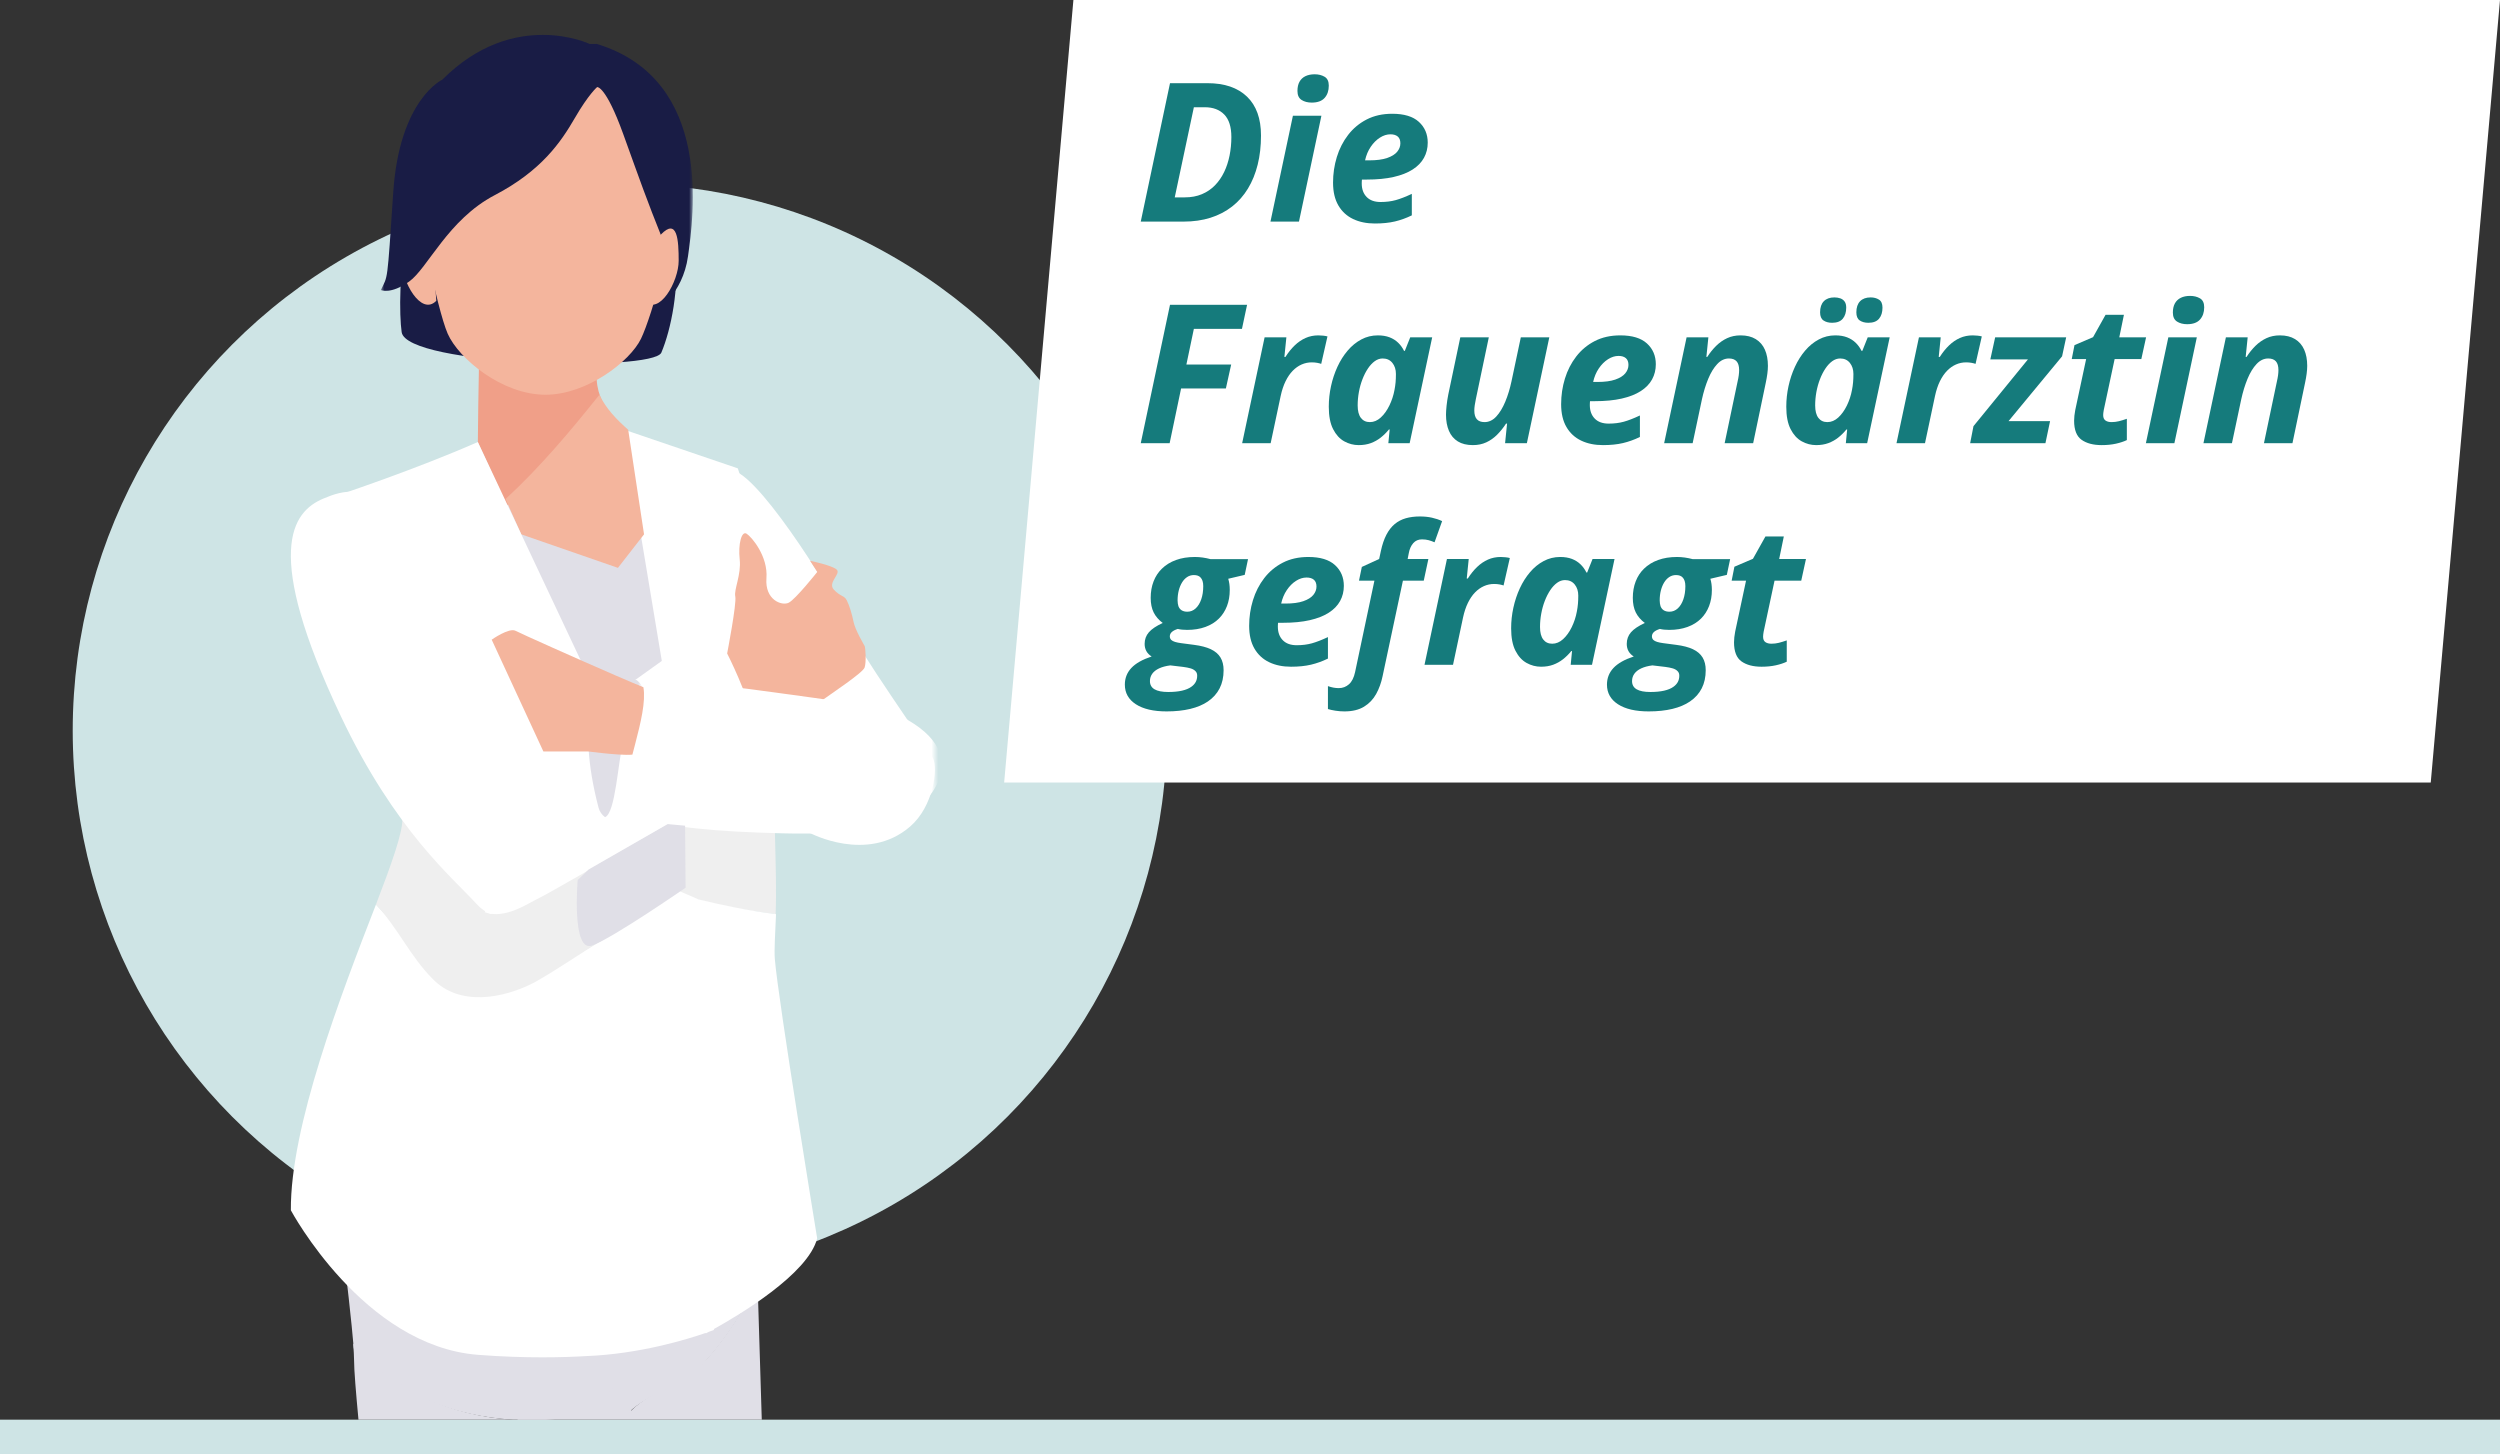 <?xml version="1.0" encoding="UTF-8"?>
<svg xmlns="http://www.w3.org/2000/svg" xmlns:xlink="http://www.w3.org/1999/xlink" width="361px" height="210px" viewBox="0 0 361 210" version="1.1">
  <rect x="0" y="0" width="361" height="210" fill="#333333" stroke="none"/>
  <title>Group 4 2</title>
  <defs>
    <polygon id="path-1" points="0 0 45 0 45 43 0 43"></polygon>
    <polygon id="path-3" points="0 0 50 0 50 23 0 23"></polygon>
  </defs>
  <g id="Layouts" stroke="none" stroke-width="1" fill="none" fill-rule="evenodd">
    <g id="SSW_Seitenelement_Desktop" transform="translate(-210, -90)">
      <g id="Group-4" transform="translate(210, 90)">
        <rect id="Rectangle" fill="#CEE4E5" x="0" y="205" width="361" height="5"></rect>
        <g id="Group-11" transform="translate(10.5, 0)">
          <circle id="Oval" fill="#CEE4E5" cx="79" cy="105.5" r="79"></circle>
          <g id="Group-75" transform="translate(31.5, 2)">
            <path d="M67.385,183 C65.448,187.11 62.903,191.032 59.959,194.369 C56.988,197.67 52.269,198.587 49.123,201.706 L49.123,187.949 C42.043,188.174 35.029,187.708 28,187.145 C28.905,190.927 29.602,194.009 29.765,195.195 C30.109,197.699 31.587,200.462 32.764,203 L68,203 C67.796,196.318 67.568,188.92 67.385,183" id="Fill-1" fill="#E0DFE7"></path>
            <path d="M48.736,202 C51.882,198.992 56.601,198.107 59.573,194.922 C62.518,191.703 65.063,187.92 67,183.955 C66.799,177.666 66.653,173.106 66.653,173.106 L22,166 C22.028,166.191 22.311,167.318 22.754,169.034 C23.885,173.431 26.055,181.687 27.61,187.954 C34.64,188.497 41.655,188.947 48.736,188.729 L48.736,202 Z" id="Fill-3" fill="#E0DFE7"></path>
            <path d="M39.089,202.809 C39.417,192.028 39.445,181.248 40,170.466 L25.256,168.096 L6,165 C6,165.86 8.495,185.422 9.085,192.709 C14.988,199.225 23.405,202.494 32.033,203 L36.823,203 C37.581,202.957 38.337,202.894 39.089,202.809" id="Fill-5" fill="#E0DFE7"></path>
            <path d="M9,192 C9.079,193.044 9.125,193.855 9.125,194.348 C9.125,195.876 9.407,199.16 9.763,203 L32,203 C23.352,202.459 14.917,198.965 9,192" id="Fill-10" fill="#E0DFE7"></path>
            <path d="M47.504,196.277 C50.422,190.201 49.976,171.658 49.976,171.658 L39.25,170 C38.682,180.604 38.654,191.208 38.319,201.812 C37.549,201.895 36.775,201.957 36,202 L44.592,202 C44.926,200.391 45.624,200.188 47.504,196.277" id="Fill-12" fill="#E0DFE7"></path>
            <path d="M26,19.033 C15.813,18.644 15.291,41.108 16,45.963 C16.709,50.818 52.304,51.742 53.5,48.915 C56.331,42.225 58.347,24.546 46.5,24.5" id="Fill-14" fill="#191C45"></path>
            <path d="M65,112.391 C62.319,113.569 57.694,114.303 53.191,114.759 C46.799,115.405 40.651,115.49 40.651,115.49 C40.651,115.49 39.621,129.978 38.741,107.021 C38.342,96.641 37.974,114.252 37.747,108.058 C37.679,106.227 37.624,104.699 37.583,103.547 C37.102,89.867 25,71.342 25,71.342 L57.397,66 C57.397,66 58.747,84.215 60.317,106.51 C62.23,133.673 64.47,98.691 65,112.391" id="Fill-16" fill="#E0DFE7"></path>
            <path d="M89.41,117.364 C83.224,122.695 74.976,118.291 74.976,118.291 C78.08,115.368 86.62,115.199 86.033,110.504 C85.681,107.707 81.976,105.731 81.972,105.728 C77.848,102.851 68.703,99.067 68.703,99.067 L64,66 C68.208,67.207 79.443,85.562 80.411,88.338 C81.377,91.116 91.985,106.066 92.728,107.514 C93.471,108.962 92.796,114.448 89.41,117.364" id="Fill-18" fill="#FFFFFF"></path>
            <path d="M55.15,126.668 C59.367,128.467 65.35,129.452 70,130 C70.262,123.631 69.519,114.535 70,107.878 C64.627,107.314 59.287,106.291 54,105 L55.15,126.668 Z" id="Fill-20" fill="#EFEFEF"></path>
            <path d="M64.542,65.632 L48,60 L54.354,98.178 L54.783,106.192 C59.981,107.452 65.232,108.449 70.515,109 C70.794,105.16 71,102.151 71,101.019 C71,84.884 64.542,65.632 64.542,65.632" id="Fill-22" fill="#FFFFFF"></path>
            <path d="M45,56.035 C44.079,54.102 43.779,51.784 44.714,48.873 C40.158,42.396 27.359,42 27.359,42 C27.048,54.265 27,61.827 27,61.827 L31.186,71 C36.226,66.482 40.737,61.238 45,56.035" id="Fill-24" fill="#F09F88"></path>
            <path d="M48.712,60.062 C47.112,58.639 45.503,57.03 44.559,55 C40.375,60.237 35.947,65.513 31,70.061 L33.269,75.159 L47.228,80 L51,75.159 L48.712,60.062 Z" id="Fill-26" fill="#F4B59D"></path>
            <path d="M69.884,136.466 C69.78,135.181 69.944,132.711 70.058,130 C66.263,129.562 61.681,128.563 58.875,127.878 L55.929,126.603 L46.987,132.512 L39.275,137.134 C38.34,137.711 37.388,138.28 36.399,138.831 C31.935,141.141 25.507,142.384 21.579,138.298 C18.38,135.116 15.473,131.982 12.287,128.616 C7.181,141.763 -0.093,160.713 0.001,172.765 C0.001,172.765 10.457,192.349 27.014,193.637 C34.001,194.18 39.633,194.001 42.626,193.82 C50.345,193.526 57.24,191.399 59.913,190.472 L59.917,190.542 C59.917,190.542 60.066,190.465 60.326,190.326 C60.82,190.149 61.092,190.041 61.092,190.041 L61.087,189.911 C64.564,187.986 74.711,181.982 76,176.816 C76,176.816 70.367,142.455 69.884,136.466 Z" id="Fill-28" fill="#FFFFFF"></path>
            <path d="M43.598,109.731 C32.763,103.407 22.112,96.862 12.777,87.936 C11.468,86.649 10.217,85.333 9,84 C12.178,96.392 16.104,112.492 16.101,116.38 C16.099,118.363 14.504,122.847 12.287,128.616 C15.462,132.008 17.241,136.101 20.43,139.308 C24.345,143.425 30.753,142.171 35.202,139.845 C38.676,137.888 41.717,135.715 45,133.748 C44.942,131.407 44.86,129.23 44.749,127.274 C44.324,119.857 43.931,114.092 43.598,109.731 L63.867,130" id="Fill-30" fill="#EFEFEF"></path>
            <path d="M45,109 C44.401,101.125 44.006,97.924 44.006,97.924 L27,61.827 C17.927,65.814 7,69.444 7,69.444 C7.017,69.509 9.041,75.517 11.144,83.741 C12.335,85.05 13.559,86.342 14.84,87.605 C23.975,96.368 34.397,102.792 45,109 Z" id="Fill-32" fill="#FFFFFF"></path>
            <path d="M22.649,46.19 C24.235,49.791 30.498,55 36.772,55 C42.717,55 48.957,50.223 50.562,46.911 C52.166,43.598 55.499,31.501 55.975,25.884 C56.451,20.267 50.262,8.146 36.772,8.002 C23.283,7.857 17.412,18.107 18.046,27.036 C18.046,27.036 21.062,42.59 22.649,46.19 Z" id="Fill-34" fill="#F4B59D"></path>
            <path d="M18.585,31.885 C16.172,29.367 16,32.727 16,35.667 C16,38.607 18.793,43.703 21,41.435 C20.633,34.547 18.585,31.885 18.585,31.885" id="Fill-36" fill="#F4B59D"></path>
            <g id="Group-3" transform="translate(13, 0)">
              <mask id="mask-2" fill="white">
                <use xlink:href="#path-1"></use>
              </mask>
              <g id="Clip-2"></g>
              <path d="M30.144,4.345 C30.144,4.345 19.207,-0.858 8.874,9.5 C8.874,9.5 2.676,12.34 1.784,25.77 C0.892,39.201 1.019,37.709 0,39.88 C0,39.88 1.402,40.558 4.078,38.659 C6.754,36.759 9.685,29.705 16.44,26.178 C23.194,22.65 26,18.509 28,15.053 C30,11.598 31.223,10.576 31.223,10.576 C31.223,10.576 32.451,10.317 35,17.372 C37.549,24.426 38.232,26.449 40.781,32.825 C43.33,39.201 39.634,43 39.634,43 C39.634,43 43.585,40.558 44.349,34.996 C45.114,29.433 48.126,9.5 31.176,4.345" id="Fill-1" fill="#191C45" mask="url(#mask-2)"></path>
            </g>
            <path d="M53.415,31.885 C55.828,29.367 56,32.727 56,35.667 C56,38.607 53.207,43.703 51,41.435 C51.367,34.547 53.415,31.885 53.415,31.885" id="Fill-42" fill="#F4B59D"></path>
            <path d="M45.774,98.898 C42.904,97.816 40.428,103.16 40.428,103.16 C37.835,100.782 35.282,106.448 35.282,106.448 C35.188,106.233 35.083,105.99 34.968,105.726 C34.731,114.139 31.743,122.098 28,129.73 C30.975,130.792 34.238,128.43 35.919,127.641 C38.008,126.661 72.5,106.558 72.961,106.493 C72.975,106.401 72.987,106.309 73,106.216 C64.186,103.504 55.333,100.969 46.523,98 C46.03,98.53 45.774,98.898 45.774,98.898" id="Fill-44" fill="#FFFFFF"></path>
            <path d="M66.41,84.322 C66.078,84.487 50.876,95.344 49.049,96.67 C48.159,97.317 47.472,97.989 47,98.509 C55.893,101.577 64.828,104.197 73.725,107 C75.202,96.133 70.443,81.655 66.41,84.322" id="Fill-46" fill="#FFFFFF"></path>
            <path d="M4.712,69.987 C0.117,71.913 -4.052,77.641 7.224,101.432 C15.05,117.945 23.388,124.758 26.821,128.54 C27.492,129.278 28.207,129.74 28.939,130 C32.732,122.308 37.26,116.074 37.5,107.596 C34.702,101.229 24.255,79.747 16.368,72.705 C10.861,67.788 7.602,68.776 4.712,69.987 Z" id="Fill-48" fill="#FFFFFF"></path>
            <path d="M63,92.359 C63,92.359 64.4,85.118 64.175,84.135 C63.95,83.151 65.06,80.981 64.813,78.781 C64.567,76.581 65.08,74.591 65.82,75.073 C66.56,75.554 68.921,78.34 68.674,81.489 C68.427,84.639 70.894,85.518 71.88,85.037 C72.867,84.556 76.013,80.587 76.013,80.587 L74.976,78.978 C74.976,78.978 78.056,79.603 78.796,80.227 C79.536,80.851 77.431,82.116 78.418,83.156 C79.404,84.195 79.898,83.954 80.268,84.676 C80.637,85.398 81.008,86.589 81.254,87.797 C81.501,89.005 82.734,91.05 82.857,91.29 C82.981,91.531 83.104,93.612 82.857,94.375 C82.611,95.138 78.418,97.904 75.704,99.829 C72.991,101.753 66.627,102.38 66.554,101.783 C66.161,98.566 63,92.359 63,92.359" id="Fill-50" fill="#F4B59D"></path>
            <path d="M48,105 C47.229,108.034 46.879,115.411 45.368,116 C44.915,115.67 44.574,115.184 44.425,114.611 C43.588,111.415 43.156,108.651 43,106.273 C44.572,106.446 46.671,106.634 47.613,106.52 C47.741,106.011 47.872,105.503 48,105" id="Fill-52" fill="#E0DFE7"></path>
            <path d="M51,98 C50.134,97.731 48.699,97.259 47,96.69 C47.427,96.147 48.256,95.887 49.051,96.047 C49.314,96.1 49.61,96.154 49.937,96.21 C50.535,96.656 50.847,97.323 51,98" id="Fill-54" fill="#E0DFE7"></path>
            <g id="Group-58" transform="translate(43, 97)">
              <mask id="mask-4" fill="white">
                <use xlink:href="#path-3"></use>
              </mask>
              <g id="Clip-57"></g>
              <path d="M28,21.333 C18.619,21.092 12.012,20.579 4.391,18.626 C4.054,18.539 3.73,18.436 3.451,18.253 C4.971,17.715 5.323,10.972 6.098,8.199 C5.969,8.659 5.837,9.124 5.709,9.588 C4.762,9.693 2.652,9.521 1.071,9.363 C0.648,3.543 2.202,0.243 3.225,-1.38 C3.23,-1.389 3.236,-1.397 3.241,-1.404 C4.982,-0.699 6.453,-0.113 7.341,0.221 C7.183,-0.619 6.864,-1.446 6.251,-2 C14.302,-0.336 40.545,2.329 44.048,3.926 C56.547,9.62 49.226,17.228 44.912,19.518 C43.077,20.493 37.876,21.587 28,21.333 Z" id="Fill-56" fill="#FFFFFF" mask="url(#mask-4)"></path>
            </g>
            <path d="M49.697,105.524 C49.572,106.001 49.443,106.484 49.318,106.967 C48.397,107.075 46.343,106.897 44.805,106.732 C43.729,106.617 42.905,106.507 42.905,106.507 L36.461,106.507 L29,90.369 C29,90.369 31.522,88.59 32.448,89.088 C33.124,89.452 41.411,93.162 46.916,95.547 C48.611,96.28 50.043,96.889 50.907,97.235 C51.266,99.297 50.529,102.334 49.697,105.524" id="Fill-59" fill="#F4B59D"></path>
            <path d="M43,123.551 L54.415,117 L56.927,117.23 L57,126.185 C57,126.185 46.5,133.452 43.504,134.535 C40.508,135.619 41.418,125.078 41.418,125.078 L43,123.551 Z" id="Fill-61" fill="#E0DFE7"></path>
          </g>
          <g id="Group-3" transform="translate(134.5, 0)">
            <polygon id="Rectangle" fill="#FFFFFF" points="10 -2.47774024e-13 216 -2.47774024e-13 206 113 0 113"></polygon>
            <g id="Die-Frauenärztin-gef" transform="translate(17.428, 10.727)" fill="#157B7C" fill-rule="nonzero">
              <path d="M2.297,21.273 L6.521,1.285 L11.936,1.285 C14.387,1.285 16.288,1.932 17.637,3.227 C18.986,4.521 19.66,6.394 19.66,8.846 C19.66,10.359 19.501,11.758 19.182,13.043 C18.863,14.328 18.396,15.479 17.78,16.495 C17.165,17.511 16.404,18.375 15.497,19.086 C14.59,19.797 13.549,20.339 12.373,20.713 C11.197,21.087 9.894,21.273 8.463,21.273 L2.297,21.273 Z M7.205,17.773 L8.654,17.773 C9.575,17.773 10.397,17.621 11.122,17.315 C11.847,17.01 12.476,16.584 13.009,16.037 C13.542,15.49 13.984,14.852 14.335,14.123 C14.686,13.394 14.948,12.599 15.121,11.737 C15.294,10.876 15.381,9.985 15.381,9.064 C15.381,7.597 15.039,6.512 14.355,5.811 C13.672,5.109 12.733,4.758 11.539,4.758 L9.967,4.758 L7.205,17.773 Z" id="Shape"></path>
              <path d="M21.027,21.273 L24.268,5.988 L28.383,5.988 L25.143,21.273 L21.027,21.273 Z M26.988,4.088 C26.405,4.088 25.915,3.96 25.519,3.705 C25.122,3.45 24.924,3.017 24.924,2.406 C24.924,1.878 25.022,1.436 25.218,1.08 C25.414,0.725 25.699,0.456 26.072,0.273 C26.446,0.091 26.893,0 27.412,0 C27.959,0 28.435,0.118 28.841,0.355 C29.246,0.592 29.449,1.021 29.449,1.641 C29.449,2.37 29.249,2.96 28.848,3.411 C28.447,3.862 27.827,4.088 26.988,4.088 Z" id="Shape"></path>
              <path d="M36.107,21.547 C34.913,21.547 33.863,21.33 32.956,20.897 C32.049,20.465 31.34,19.811 30.83,18.936 C30.32,18.061 30.064,16.962 30.064,15.641 C30.064,14.365 30.247,13.132 30.611,11.942 C30.976,10.753 31.521,9.689 32.245,8.75 C32.97,7.811 33.863,7.068 34.925,6.521 C35.987,5.975 37.215,5.701 38.609,5.701 C40.323,5.701 41.606,6.091 42.458,6.87 C43.31,7.649 43.736,8.65 43.736,9.871 C43.736,10.673 43.556,11.402 43.196,12.059 C42.836,12.715 42.292,13.278 41.562,13.747 C40.833,14.216 39.917,14.576 38.814,14.827 C37.712,15.078 36.417,15.203 34.932,15.203 L34.234,15.203 C34.225,15.312 34.218,15.408 34.214,15.49 C34.209,15.572 34.207,15.663 34.207,15.764 C34.207,16.584 34.444,17.236 34.918,17.719 C35.392,18.202 36.062,18.443 36.928,18.443 C37.73,18.443 38.459,18.352 39.115,18.17 C39.771,17.988 40.546,17.687 41.439,17.268 L41.439,20.371 C40.637,20.763 39.822,21.057 38.992,21.253 C38.163,21.449 37.201,21.547 36.107,21.547 Z M34.686,12.428 L35.301,12.428 C36.358,12.428 37.217,12.314 37.878,12.086 C38.539,11.858 39.022,11.557 39.327,11.184 C39.632,10.81 39.785,10.404 39.785,9.967 C39.785,9.529 39.66,9.203 39.409,8.989 C39.159,8.775 38.805,8.668 38.35,8.668 C37.839,8.668 37.333,8.827 36.832,9.146 C36.331,9.465 35.889,9.908 35.506,10.473 C35.123,11.038 34.85,11.689 34.686,12.428 Z" id="Shape"></path>
              <polygon id="Path" points="2.297 53.273 6.521 33.285 17.65 33.285 16.912 36.758 9.967 36.758 8.887 41.912 15.354 41.912 14.588 45.371 8.121 45.371 6.467 53.273"></polygon>
              <path d="M16.939,53.273 L20.18,37.988 L23.324,37.988 L23.037,40.818 L23.188,40.818 C23.598,40.171 24.044,39.615 24.527,39.15 C25.01,38.686 25.535,38.328 26.1,38.077 C26.665,37.826 27.28,37.701 27.945,37.701 C28.164,37.701 28.399,37.715 28.649,37.742 C28.9,37.77 29.103,37.806 29.258,37.852 L28.355,41.816 C28.21,41.762 28.016,41.712 27.774,41.666 C27.533,41.62 27.271,41.598 26.988,41.598 C26.478,41.598 25.99,41.7 25.525,41.905 C25.061,42.11 24.632,42.413 24.24,42.814 C23.848,43.215 23.504,43.719 23.208,44.325 C22.912,44.931 22.677,45.635 22.504,46.438 L21.055,53.273 L16.939,53.273 Z" id="Path"></path>
              <path d="M33.77,53.547 C33.031,53.547 32.334,53.365 31.678,53 C31.021,52.635 30.486,52.048 30.071,51.236 C29.657,50.425 29.449,49.35 29.449,48.01 C29.449,47.007 29.556,46.014 29.771,45.029 C29.985,44.045 30.295,43.113 30.7,42.233 C31.106,41.354 31.598,40.575 32.177,39.896 C32.756,39.216 33.412,38.681 34.146,38.289 C34.879,37.897 35.674,37.701 36.531,37.701 C37.178,37.701 37.743,37.795 38.227,37.981 C38.71,38.168 39.124,38.43 39.471,38.768 C39.817,39.105 40.1,39.497 40.318,39.943 L40.428,39.943 L41.207,37.988 L44.379,37.988 L41.125,53.273 L38.049,53.273 L38.24,51.291 L38.131,51.291 C37.766,51.738 37.37,52.13 36.941,52.467 C36.513,52.804 36.039,53.068 35.52,53.26 C35,53.451 34.417,53.547 33.77,53.547 Z M35.383,50.225 C35.948,50.225 36.472,50.004 36.955,49.562 C37.438,49.119 37.853,48.543 38.199,47.832 C38.546,47.121 38.792,46.369 38.938,45.576 C39.01,45.212 39.063,44.845 39.095,44.476 C39.127,44.106 39.143,43.708 39.143,43.279 C39.143,42.632 38.972,42.097 38.63,41.673 C38.288,41.249 37.821,41.037 37.229,41.037 C36.827,41.037 36.447,41.167 36.087,41.427 C35.727,41.687 35.396,42.042 35.096,42.493 C34.795,42.944 34.533,43.459 34.31,44.038 C34.086,44.617 33.915,45.23 33.797,45.877 C33.678,46.524 33.619,47.171 33.619,47.818 C33.619,48.611 33.774,49.211 34.084,49.616 C34.394,50.022 34.827,50.225 35.383,50.225 Z" id="Shape"></path>
              <path d="M50.258,53.547 C49.383,53.547 48.658,53.369 48.084,53.014 C47.51,52.658 47.081,52.15 46.799,51.489 C46.516,50.828 46.375,50.051 46.375,49.158 C46.375,48.821 46.402,48.388 46.457,47.859 C46.512,47.331 46.594,46.793 46.703,46.246 L48.439,37.988 L52.555,37.988 L50.682,46.916 C50.618,47.226 50.565,47.518 50.524,47.791 C50.483,48.064 50.463,48.315 50.463,48.543 C50.463,49.117 50.586,49.541 50.832,49.814 C51.078,50.088 51.447,50.225 51.939,50.225 C52.568,50.225 53.131,49.958 53.628,49.425 C54.125,48.892 54.56,48.176 54.934,47.278 C55.307,46.381 55.608,45.394 55.836,44.318 L57.176,37.988 L61.291,37.988 L58.051,53.273 L54.906,53.273 L55.193,50.443 L55.043,50.443 C54.651,51.045 54.22,51.58 53.751,52.05 C53.282,52.519 52.76,52.886 52.186,53.15 C51.611,53.415 50.969,53.547 50.258,53.547 Z" id="Path"></path>
              <path d="M69.043,53.547 C67.849,53.547 66.799,53.33 65.892,52.897 C64.985,52.465 64.276,51.811 63.766,50.936 C63.255,50.061 63,48.962 63,47.641 C63,46.365 63.182,45.132 63.547,43.942 C63.911,42.753 64.456,41.689 65.181,40.75 C65.905,39.811 66.799,39.068 67.86,38.521 C68.922,37.975 70.15,37.701 71.545,37.701 C73.258,37.701 74.541,38.091 75.394,38.87 C76.246,39.649 76.672,40.65 76.672,41.871 C76.672,42.673 76.492,43.402 76.132,44.059 C75.772,44.715 75.227,45.278 74.498,45.747 C73.769,46.216 72.853,46.576 71.75,46.827 C70.647,47.078 69.353,47.203 67.867,47.203 L67.17,47.203 C67.161,47.312 67.154,47.408 67.149,47.49 C67.145,47.572 67.143,47.663 67.143,47.764 C67.143,48.584 67.38,49.236 67.854,49.719 C68.327,50.202 68.997,50.443 69.863,50.443 C70.665,50.443 71.395,50.352 72.051,50.17 C72.707,49.988 73.482,49.687 74.375,49.268 L74.375,52.371 C73.573,52.763 72.757,53.057 71.928,53.253 C71.098,53.449 70.137,53.547 69.043,53.547 Z M67.621,44.428 L68.236,44.428 C69.294,44.428 70.153,44.314 70.813,44.086 C71.474,43.858 71.957,43.557 72.263,43.184 C72.568,42.81 72.721,42.404 72.721,41.967 C72.721,41.529 72.595,41.203 72.345,40.989 C72.094,40.775 71.741,40.668 71.285,40.668 C70.775,40.668 70.269,40.827 69.768,41.146 C69.266,41.465 68.824,41.908 68.441,42.473 C68.059,43.038 67.785,43.689 67.621,44.428 Z" id="Shape"></path>
              <path d="M77.875,53.273 L81.115,37.988 L84.26,37.988 L83.973,40.818 L84.096,40.818 C84.488,40.208 84.921,39.67 85.395,39.205 C85.868,38.74 86.395,38.373 86.974,38.104 C87.552,37.836 88.197,37.701 88.908,37.701 C89.783,37.701 90.515,37.881 91.103,38.241 C91.69,38.601 92.13,39.109 92.422,39.766 C92.714,40.422 92.859,41.201 92.859,42.104 C92.859,42.441 92.832,42.819 92.777,43.238 C92.723,43.658 92.645,44.1 92.545,44.564 L90.727,53.273 L86.611,53.273 L88.484,44.346 C88.557,44.036 88.612,43.744 88.648,43.471 C88.685,43.197 88.703,42.947 88.703,42.719 C88.703,42.145 88.58,41.721 88.334,41.447 C88.088,41.174 87.719,41.037 87.227,41.037 C86.607,41.037 86.046,41.304 85.545,41.837 C85.044,42.37 84.608,43.083 84.239,43.977 C83.87,44.87 83.567,45.859 83.33,46.943 L81.99,53.273 L77.875,53.273 Z" id="Path"></path>
              <path d="M99.832,53.547 C99.094,53.547 98.396,53.365 97.74,53 C97.084,52.635 96.549,52.048 96.134,51.236 C95.719,50.425 95.512,49.35 95.512,48.01 C95.512,47.007 95.619,46.014 95.833,45.029 C96.047,44.045 96.357,43.113 96.763,42.233 C97.168,41.354 97.66,40.575 98.239,39.896 C98.818,39.216 99.474,38.681 100.208,38.289 C100.942,37.897 101.737,37.701 102.594,37.701 C103.241,37.701 103.806,37.795 104.289,37.981 C104.772,38.168 105.187,38.43 105.533,38.768 C105.88,39.105 106.162,39.497 106.381,39.943 L106.49,39.943 L107.27,37.988 L110.441,37.988 L107.188,53.273 L104.111,53.273 L104.303,51.291 L104.193,51.291 C103.829,51.738 103.432,52.13 103.004,52.467 C102.576,52.804 102.102,53.068 101.582,53.26 C101.062,53.451 100.479,53.547 99.832,53.547 Z M101.445,50.225 C102.01,50.225 102.535,50.004 103.018,49.562 C103.501,49.119 103.915,48.543 104.262,47.832 C104.608,47.121 104.854,46.369 105,45.576 C105.073,45.212 105.125,44.845 105.157,44.476 C105.189,44.106 105.205,43.708 105.205,43.279 C105.205,42.632 105.034,42.097 104.692,41.673 C104.351,41.249 103.883,41.037 103.291,41.037 C102.89,41.037 102.509,41.167 102.149,41.427 C101.789,41.687 101.459,42.042 101.158,42.493 C100.857,42.944 100.595,43.459 100.372,44.038 C100.149,44.617 99.978,45.23 99.859,45.877 C99.741,46.524 99.682,47.171 99.682,47.818 C99.682,48.611 99.837,49.211 100.146,49.616 C100.456,50.022 100.889,50.225 101.445,50.225 Z M107.365,35.883 C106.864,35.883 106.449,35.771 106.121,35.548 C105.793,35.325 105.629,34.935 105.629,34.379 C105.629,33.677 105.809,33.142 106.169,32.772 C106.529,32.403 107.037,32.219 107.693,32.219 C108.158,32.219 108.559,32.326 108.896,32.54 C109.234,32.754 109.402,33.139 109.402,33.695 C109.402,34.361 109.238,34.892 108.91,35.288 C108.582,35.685 108.067,35.883 107.365,35.883 Z M102.129,35.883 C101.628,35.883 101.213,35.771 100.885,35.548 C100.557,35.325 100.393,34.935 100.393,34.379 C100.393,33.677 100.573,33.142 100.933,32.772 C101.293,32.403 101.801,32.219 102.457,32.219 C102.767,32.219 103.052,32.264 103.312,32.355 C103.571,32.447 103.779,32.599 103.934,32.813 C104.089,33.028 104.166,33.322 104.166,33.695 C104.166,34.361 104.002,34.892 103.674,35.288 C103.346,35.685 102.831,35.883 102.129,35.883 Z" id="Shape"></path>
              <path d="M111.426,53.273 L114.666,37.988 L117.811,37.988 L117.523,40.818 L117.674,40.818 C118.084,40.171 118.531,39.615 119.014,39.15 C119.497,38.686 120.021,38.328 120.586,38.077 C121.151,37.826 121.766,37.701 122.432,37.701 C122.65,37.701 122.885,37.715 123.136,37.742 C123.386,37.77 123.589,37.806 123.744,37.852 L122.842,41.816 C122.696,41.762 122.502,41.712 122.261,41.666 C122.019,41.62 121.757,41.598 121.475,41.598 C120.964,41.598 120.477,41.7 120.012,41.905 C119.547,42.11 119.118,42.413 118.727,42.814 C118.335,43.215 117.991,43.719 117.694,44.325 C117.398,44.931 117.163,45.635 116.99,46.438 L115.541,53.273 L111.426,53.273 Z" id="Path"></path>
              <polygon id="Path" points="122.062 53.273 122.541 50.812 130.402 41.174 124.975 41.174 125.672 37.988 135.926 37.988 135.338 40.723 127.6 50.088 133.602 50.088 132.932 53.273"></polygon>
              <path d="M141.053,53.547 C139.84,53.547 138.874,53.292 138.154,52.781 C137.434,52.271 137.074,51.35 137.074,50.02 C137.074,49.801 137.088,49.562 137.115,49.302 C137.143,49.042 137.184,48.771 137.238,48.488 L138.811,41.119 L136.732,41.119 L137.129,39.109 L139.809,37.961 L141.613,34.734 L144.266,34.734 L143.596,37.988 L147.465,37.988 L146.781,41.119 L142.926,41.119 L141.354,48.488 C141.326,48.625 141.306,48.759 141.292,48.892 C141.278,49.024 141.271,49.131 141.271,49.213 C141.271,49.577 141.381,49.837 141.6,49.992 C141.818,50.147 142.11,50.225 142.475,50.225 C142.848,50.225 143.206,50.181 143.548,50.095 C143.89,50.008 144.27,49.892 144.689,49.746 L144.689,52.822 C144.252,53.032 143.726,53.205 143.11,53.342 C142.495,53.479 141.809,53.547 141.053,53.547 Z" id="Path"></path>
              <path d="M147.438,53.273 L150.678,37.988 L154.793,37.988 L151.553,53.273 L147.438,53.273 Z M153.398,36.088 C152.815,36.088 152.325,35.96 151.929,35.705 C151.532,35.45 151.334,35.017 151.334,34.406 C151.334,33.878 151.432,33.436 151.628,33.08 C151.824,32.725 152.109,32.456 152.482,32.273 C152.856,32.091 153.303,32 153.822,32 C154.369,32 154.845,32.118 155.251,32.355 C155.657,32.592 155.859,33.021 155.859,33.641 C155.859,34.37 155.659,34.96 155.258,35.411 C154.857,35.862 154.237,36.088 153.398,36.088 Z" id="Shape"></path>
              <path d="M155.75,53.273 L158.99,37.988 L162.135,37.988 L161.848,40.818 L161.971,40.818 C162.363,40.208 162.796,39.67 163.27,39.205 C163.743,38.74 164.27,38.373 164.849,38.104 C165.427,37.836 166.072,37.701 166.783,37.701 C167.658,37.701 168.39,37.881 168.978,38.241 C169.565,38.601 170.005,39.109 170.297,39.766 C170.589,40.422 170.734,41.201 170.734,42.104 C170.734,42.441 170.707,42.819 170.652,43.238 C170.598,43.658 170.52,44.1 170.42,44.564 L168.602,53.273 L164.486,53.273 L166.359,44.346 C166.432,44.036 166.487,43.744 166.523,43.471 C166.56,43.197 166.578,42.947 166.578,42.719 C166.578,42.145 166.455,41.721 166.209,41.447 C165.963,41.174 165.594,41.037 165.102,41.037 C164.482,41.037 163.921,41.304 163.42,41.837 C162.919,42.37 162.483,43.083 162.114,43.977 C161.745,44.87 161.442,45.859 161.205,46.943 L159.865,53.273 L155.75,53.273 Z" id="Path"></path>
              <path d="M6.029,92 C4.133,92 2.655,91.656 1.593,90.968 C0.531,90.28 0,89.334 0,88.131 C0,87.201 0.312,86.401 0.937,85.731 C1.561,85.062 2.538,84.508 3.869,84.07 C3.532,83.861 3.279,83.603 3.11,83.298 C2.942,82.993 2.857,82.644 2.857,82.252 C2.857,81.605 3.06,81.047 3.466,80.577 C3.871,80.108 4.539,79.659 5.469,79.23 C4.876,78.784 4.439,78.273 4.156,77.699 C3.874,77.125 3.732,76.428 3.732,75.607 C3.732,74.732 3.871,73.937 4.149,73.222 C4.427,72.506 4.826,71.898 5.346,71.396 C5.902,70.85 6.581,70.43 7.383,70.139 C8.185,69.847 9.096,69.701 10.117,69.701 C10.491,69.701 10.869,69.729 11.252,69.783 C11.635,69.838 12.013,69.915 12.387,70.016 L17.787,70.016 L17.309,72.285 L14.93,72.846 C15.003,73.083 15.057,73.336 15.094,73.604 C15.13,73.873 15.148,74.158 15.148,74.459 C15.148,75.316 15.014,76.093 14.745,76.79 C14.476,77.487 14.091,78.087 13.59,78.588 C13.061,79.117 12.407,79.522 11.628,79.805 C10.849,80.087 9.971,80.229 8.996,80.229 C8.732,80.229 8.486,80.217 8.258,80.194 C8.03,80.172 7.825,80.137 7.643,80.092 C7.26,80.21 6.973,80.358 6.781,80.536 C6.59,80.714 6.494,80.921 6.494,81.158 C6.494,81.368 6.562,81.541 6.699,81.678 C6.827,81.796 7.009,81.892 7.246,81.965 C7.483,82.038 7.775,82.097 8.121,82.143 L9.994,82.389 C10.988,82.516 11.797,82.728 12.421,83.024 C13.045,83.321 13.508,83.717 13.809,84.214 C14.109,84.711 14.26,85.324 14.26,86.053 C14.26,87.046 14.068,87.919 13.686,88.671 C13.303,89.423 12.738,90.054 11.99,90.564 C11.298,91.038 10.45,91.396 9.447,91.638 C8.445,91.879 7.305,92 6.029,92 Z M6.275,89.197 C7.032,89.197 7.69,89.133 8.251,89.006 C8.812,88.878 9.26,88.691 9.598,88.445 C9.88,88.245 10.092,88.012 10.233,87.748 C10.375,87.484 10.445,87.183 10.445,86.846 C10.445,86.7 10.425,86.575 10.384,86.47 C10.343,86.365 10.281,86.271 10.199,86.189 C10.026,86.007 9.791,85.873 9.495,85.786 C9.199,85.7 8.841,85.629 8.422,85.574 L6.562,85.355 C5.924,85.438 5.387,85.581 4.949,85.786 C4.512,85.991 4.181,86.249 3.958,86.559 C3.735,86.868 3.623,87.224 3.623,87.625 C3.623,88.154 3.844,88.548 4.286,88.808 C4.728,89.067 5.391,89.197 6.275,89.197 Z M9.023,77.604 C9.479,77.604 9.88,77.444 10.227,77.125 C10.573,76.806 10.842,76.368 11.033,75.812 C11.225,75.257 11.32,74.623 11.32,73.912 C11.32,73.62 11.286,73.37 11.218,73.16 C11.149,72.951 11.051,72.782 10.924,72.654 C10.814,72.536 10.68,72.449 10.521,72.395 C10.361,72.34 10.176,72.312 9.967,72.312 C9.611,72.312 9.29,72.406 9.003,72.593 C8.716,72.78 8.47,73.039 8.265,73.372 C8.06,73.705 7.9,74.092 7.786,74.534 C7.672,74.976 7.615,75.457 7.615,75.977 C7.615,76.141 7.627,76.291 7.649,76.428 C7.672,76.564 7.702,76.692 7.738,76.811 C7.939,77.339 8.367,77.604 9.023,77.604 Z" id="Shape"></path>
              <path d="M23.994,85.547 C22.8,85.547 21.75,85.33 20.843,84.897 C19.936,84.465 19.227,83.811 18.717,82.936 C18.206,82.061 17.951,80.962 17.951,79.641 C17.951,78.365 18.133,77.132 18.498,75.942 C18.863,74.753 19.407,73.689 20.132,72.75 C20.856,71.811 21.75,71.068 22.812,70.521 C23.873,69.975 25.102,69.701 26.496,69.701 C28.21,69.701 29.493,70.091 30.345,70.87 C31.197,71.649 31.623,72.65 31.623,73.871 C31.623,74.673 31.443,75.402 31.083,76.059 C30.723,76.715 30.178,77.278 29.449,77.747 C28.72,78.216 27.804,78.576 26.701,78.827 C25.598,79.078 24.304,79.203 22.818,79.203 L22.121,79.203 C22.112,79.312 22.105,79.408 22.101,79.49 C22.096,79.572 22.094,79.663 22.094,79.764 C22.094,80.584 22.331,81.236 22.805,81.719 C23.279,82.202 23.949,82.443 24.814,82.443 C25.617,82.443 26.346,82.352 27.002,82.17 C27.658,81.988 28.433,81.687 29.326,81.268 L29.326,84.371 C28.524,84.763 27.708,85.057 26.879,85.253 C26.049,85.449 25.088,85.547 23.994,85.547 Z M22.572,76.428 L23.188,76.428 C24.245,76.428 25.104,76.314 25.765,76.086 C26.425,75.858 26.909,75.557 27.214,75.184 C27.519,74.81 27.672,74.404 27.672,73.967 C27.672,73.529 27.547,73.203 27.296,72.989 C27.045,72.775 26.692,72.668 26.236,72.668 C25.726,72.668 25.22,72.827 24.719,73.146 C24.217,73.465 23.775,73.908 23.393,74.473 C23.01,75.038 22.736,75.689 22.572,76.428 Z" id="Shape"></path>
              <path d="M31.705,92 C31.268,92 30.832,91.966 30.399,91.897 C29.966,91.829 29.609,91.749 29.326,91.658 L29.326,88.35 C29.618,88.45 29.887,88.523 30.133,88.568 C30.379,88.614 30.634,88.637 30.898,88.637 C31.454,88.637 31.942,88.452 32.361,88.083 C32.781,87.714 33.077,87.124 33.25,86.312 L36.039,73.119 L33.811,73.119 L34.221,71.137 L36.723,69.988 L36.969,68.84 C37.169,67.91 37.436,67.126 37.769,66.488 C38.101,65.85 38.5,65.338 38.965,64.95 C39.43,64.563 39.965,64.283 40.571,64.109 C41.177,63.936 41.854,63.85 42.602,63.85 C43.23,63.85 43.812,63.909 44.345,64.027 C44.878,64.146 45.368,64.31 45.814,64.52 L44.721,67.582 C44.456,67.464 44.178,67.363 43.887,67.281 C43.595,67.199 43.267,67.158 42.902,67.158 C42.383,67.158 41.964,67.34 41.645,67.705 C41.326,68.07 41.111,68.548 41.002,69.141 L40.838,69.988 L43.832,69.988 L43.162,73.119 L40.154,73.119 L37.215,86.928 C37.023,87.857 36.716,88.707 36.292,89.478 C35.868,90.248 35.285,90.861 34.542,91.316 C33.799,91.772 32.854,92 31.705,92 Z" id="Path"></path>
              <path d="M43.271,85.273 L46.512,69.988 L49.656,69.988 L49.369,72.818 L49.52,72.818 C49.93,72.171 50.376,71.615 50.859,71.15 C51.342,70.686 51.867,70.328 52.432,70.077 C52.997,69.826 53.612,69.701 54.277,69.701 C54.496,69.701 54.731,69.715 54.981,69.742 C55.232,69.77 55.435,69.806 55.59,69.852 L54.688,73.816 C54.542,73.762 54.348,73.712 54.106,73.666 C53.865,73.62 53.603,73.598 53.32,73.598 C52.81,73.598 52.322,73.7 51.857,73.905 C51.393,74.11 50.964,74.413 50.572,74.814 C50.18,75.215 49.836,75.719 49.54,76.325 C49.244,76.931 49.009,77.635 48.836,78.438 L47.387,85.273 L43.271,85.273 Z" id="Path"></path>
              <path d="M60.102,85.547 C59.363,85.547 58.666,85.365 58.01,85 C57.354,84.635 56.818,84.048 56.403,83.236 C55.989,82.425 55.781,81.35 55.781,80.01 C55.781,79.007 55.888,78.014 56.103,77.029 C56.317,76.045 56.627,75.113 57.032,74.233 C57.438,73.354 57.93,72.575 58.509,71.896 C59.088,71.216 59.744,70.681 60.478,70.289 C61.211,69.897 62.007,69.701 62.863,69.701 C63.51,69.701 64.076,69.795 64.559,69.981 C65.042,70.168 65.456,70.43 65.803,70.768 C66.149,71.105 66.432,71.497 66.65,71.943 L66.76,71.943 L67.539,69.988 L70.711,69.988 L67.457,85.273 L64.381,85.273 L64.572,83.291 L64.463,83.291 C64.098,83.738 63.702,84.13 63.273,84.467 C62.845,84.804 62.371,85.068 61.852,85.26 C61.332,85.451 60.749,85.547 60.102,85.547 Z M61.715,82.225 C62.28,82.225 62.804,82.004 63.287,81.562 C63.77,81.119 64.185,80.543 64.531,79.832 C64.878,79.121 65.124,78.369 65.27,77.576 C65.342,77.212 65.395,76.845 65.427,76.476 C65.459,76.106 65.475,75.708 65.475,75.279 C65.475,74.632 65.304,74.097 64.962,73.673 C64.62,73.249 64.153,73.037 63.561,73.037 C63.16,73.037 62.779,73.167 62.419,73.427 C62.059,73.687 61.729,74.042 61.428,74.493 C61.127,74.944 60.865,75.459 60.642,76.038 C60.418,76.617 60.247,77.23 60.129,77.877 C60.01,78.524 59.951,79.171 59.951,79.818 C59.951,80.611 60.106,81.211 60.416,81.616 C60.726,82.022 61.159,82.225 61.715,82.225 Z" id="Shape"></path>
              <path d="M75.646,92 C73.751,92 72.272,91.656 71.21,90.968 C70.148,90.28 69.617,89.334 69.617,88.131 C69.617,87.201 69.929,86.401 70.554,85.731 C71.178,85.062 72.156,84.508 73.486,84.07 C73.149,83.861 72.896,83.603 72.728,83.298 C72.559,82.993 72.475,82.644 72.475,82.252 C72.475,81.605 72.677,81.047 73.083,80.577 C73.489,80.108 74.156,79.659 75.086,79.23 C74.493,78.784 74.056,78.273 73.773,77.699 C73.491,77.125 73.35,76.428 73.35,75.607 C73.35,74.732 73.489,73.937 73.767,73.222 C74.045,72.506 74.443,71.898 74.963,71.396 C75.519,70.85 76.198,70.43 77,70.139 C77.802,69.847 78.714,69.701 79.734,69.701 C80.108,69.701 80.486,69.729 80.869,69.783 C81.252,69.838 81.63,69.915 82.004,70.016 L87.404,70.016 L86.926,72.285 L84.547,72.846 C84.62,73.083 84.674,73.336 84.711,73.604 C84.747,73.873 84.766,74.158 84.766,74.459 C84.766,75.316 84.631,76.093 84.362,76.79 C84.093,77.487 83.708,78.087 83.207,78.588 C82.678,79.117 82.024,79.522 81.245,79.805 C80.466,80.087 79.589,80.229 78.613,80.229 C78.349,80.229 78.103,80.217 77.875,80.194 C77.647,80.172 77.442,80.137 77.26,80.092 C76.877,80.21 76.59,80.358 76.398,80.536 C76.207,80.714 76.111,80.921 76.111,81.158 C76.111,81.368 76.18,81.541 76.316,81.678 C76.444,81.796 76.626,81.892 76.863,81.965 C77.1,82.038 77.392,82.097 77.738,82.143 L79.611,82.389 C80.605,82.516 81.414,82.728 82.038,83.024 C82.662,83.321 83.125,83.717 83.426,84.214 C83.727,84.711 83.877,85.324 83.877,86.053 C83.877,87.046 83.686,87.919 83.303,88.671 C82.92,89.423 82.355,90.054 81.607,90.564 C80.915,91.038 80.067,91.396 79.064,91.638 C78.062,91.879 76.923,92 75.646,92 Z M75.893,89.197 C76.649,89.197 77.308,89.133 77.868,89.006 C78.429,88.878 78.878,88.691 79.215,88.445 C79.497,88.245 79.709,88.012 79.851,87.748 C79.992,87.484 80.062,87.183 80.062,86.846 C80.062,86.7 80.042,86.575 80.001,86.47 C79.96,86.365 79.898,86.271 79.816,86.189 C79.643,86.007 79.409,85.873 79.112,85.786 C78.816,85.7 78.458,85.629 78.039,85.574 L76.18,85.355 C75.542,85.438 75.004,85.581 74.566,85.786 C74.129,85.991 73.799,86.249 73.575,86.559 C73.352,86.868 73.24,87.224 73.24,87.625 C73.24,88.154 73.461,88.548 73.903,88.808 C74.345,89.067 75.008,89.197 75.893,89.197 Z M78.641,77.604 C79.096,77.604 79.497,77.444 79.844,77.125 C80.19,76.806 80.459,76.368 80.65,75.812 C80.842,75.257 80.938,74.623 80.938,73.912 C80.938,73.62 80.903,73.37 80.835,73.16 C80.767,72.951 80.669,72.782 80.541,72.654 C80.432,72.536 80.297,72.449 80.138,72.395 C79.978,72.34 79.794,72.312 79.584,72.312 C79.229,72.312 78.907,72.406 78.62,72.593 C78.333,72.78 78.087,73.039 77.882,73.372 C77.677,73.705 77.517,74.092 77.403,74.534 C77.289,74.976 77.232,75.457 77.232,75.977 C77.232,76.141 77.244,76.291 77.267,76.428 C77.289,76.564 77.319,76.692 77.355,76.811 C77.556,77.339 77.984,77.604 78.641,77.604 Z" id="Shape"></path>
              <path d="M91.943,85.547 C90.731,85.547 89.765,85.292 89.045,84.781 C88.325,84.271 87.965,83.35 87.965,82.02 C87.965,81.801 87.979,81.562 88.006,81.302 C88.033,81.042 88.074,80.771 88.129,80.488 L89.701,73.119 L87.623,73.119 L88.02,71.109 L90.699,69.961 L92.504,66.734 L95.156,66.734 L94.486,69.988 L98.355,69.988 L97.672,73.119 L93.816,73.119 L92.244,80.488 C92.217,80.625 92.196,80.759 92.183,80.892 C92.169,81.024 92.162,81.131 92.162,81.213 C92.162,81.577 92.271,81.837 92.49,81.992 C92.709,82.147 93.001,82.225 93.365,82.225 C93.739,82.225 94.097,82.181 94.438,82.095 C94.78,82.008 95.161,81.892 95.58,81.746 L95.58,84.822 C95.143,85.032 94.616,85.205 94.001,85.342 C93.386,85.479 92.7,85.547 91.943,85.547 Z" id="Path"></path>
            </g>
          </g>
        </g>
      </g>
    </g>
  </g>
</svg>
